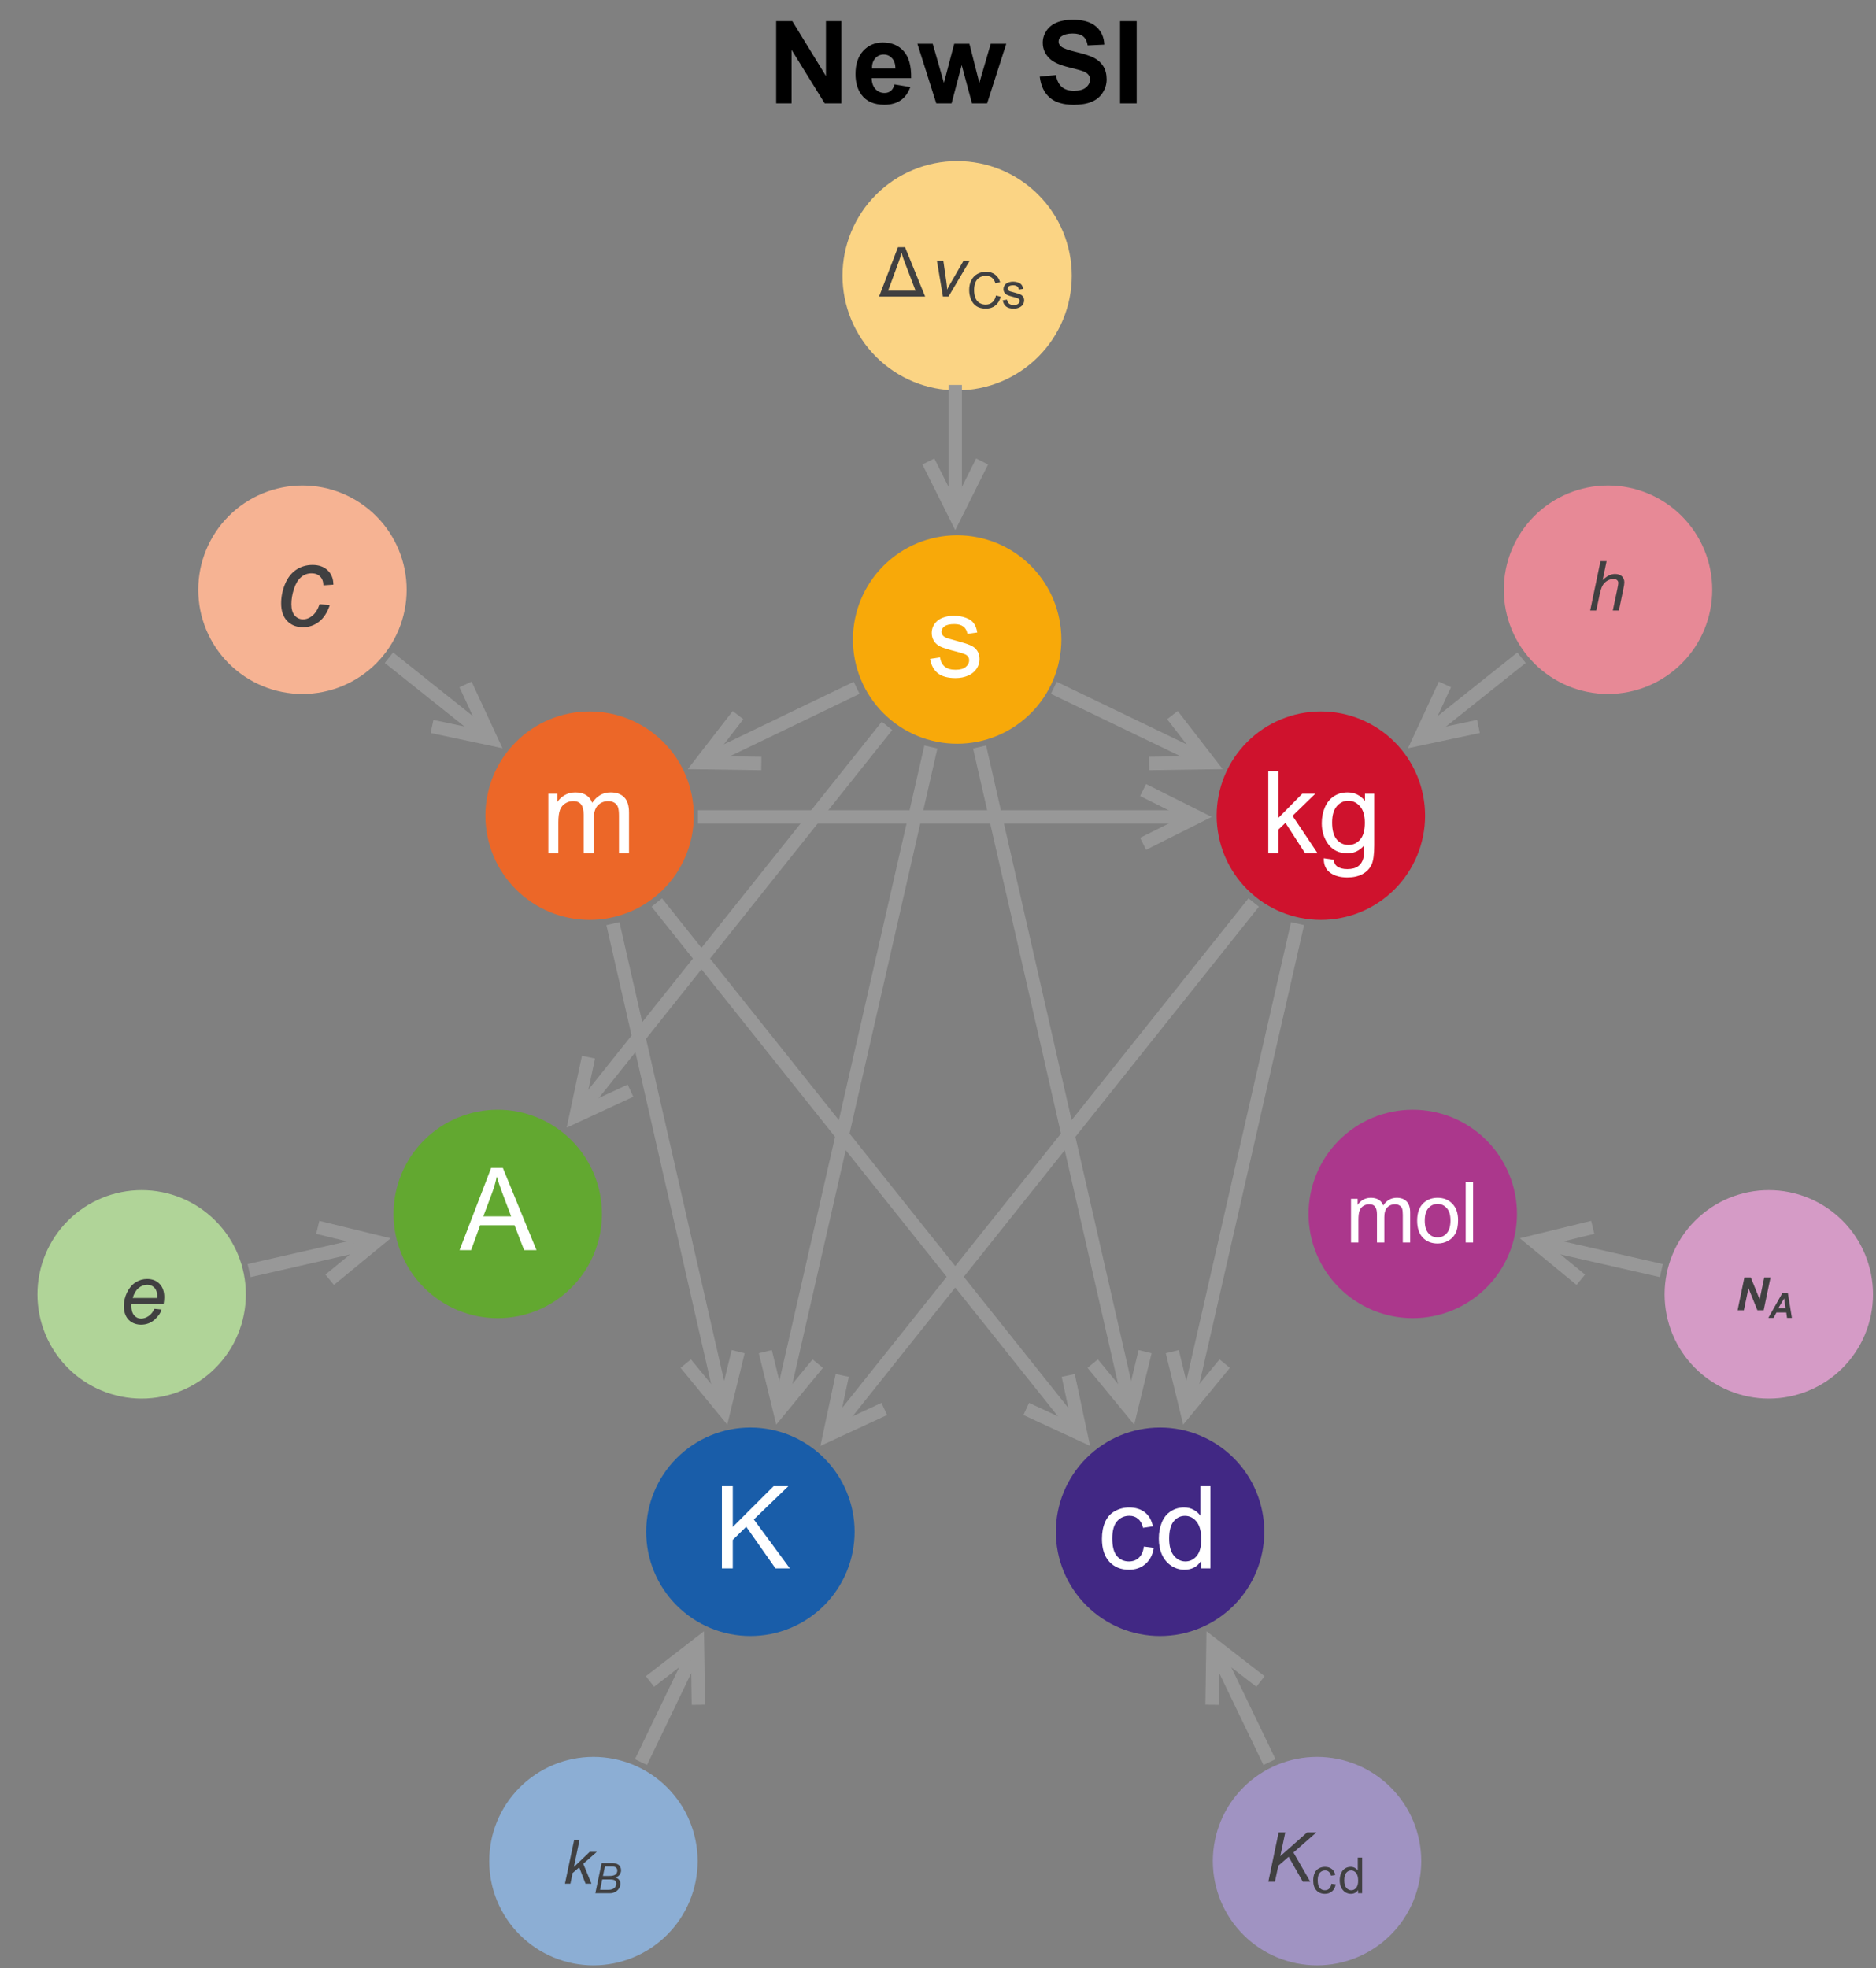 <?xml version="1.0" encoding="UTF-8" standalone="no"?>
<svg
   xmlns:dc="http://purl.org/dc/elements/1.1/"
   xmlns:cc="http://creativecommons.org/ns#"
   xmlns:rdf="http://www.w3.org/1999/02/22-rdf-syntax-ns#"
   xmlns:svg="http://www.w3.org/2000/svg"
   xmlns="http://www.w3.org/2000/svg"
   xmlns:xlink="http://www.w3.org/1999/xlink"
   xmlns:sodipodi="http://sodipodi.sourceforge.net/DTD/sodipodi-0.dtd"
   xmlns:inkscape="http://www.inkscape.org/namespaces/inkscape"
   width="490pt"
   height="514pt"
   version="1.1"
   viewBox="0 0 490 514"
   id="svg2"
   inkscape:version="0.91 r13725"
   sodipodi:docname="Unit_relations_in_the_new_SI-colorized.svg">
  <rect x="0" y="0" width="490" height="514" fill="#808080" stroke="none"/>
  <sodipodi:namedview
     pagecolor="#ffffff"
     bordercolor="#666666"
     borderopacity="1"
     objecttolerance="10"
     gridtolerance="10"
     guidetolerance="10"
     inkscape:pageopacity="0"
     inkscape:pageshadow="2"
     inkscape:window-width="1104"
     inkscape:window-height="985"
     id="namedview292"
     showgrid="false"
     inkscape:zoom="2"
     inkscape:cx="582.59512"
     inkscape:cy="260.1303"
     inkscape:window-x="3"
     inkscape:window-y="-4"
     inkscape:window-maximized="0"
     inkscape:current-layer="svg2" />
  <defs
     id="defs4">
    <symbol
       id="glyph0-1"
       overflow="visible">
      <path
         d="m0.922-4.641 2.609-0.406c0.145 1.043 0.551 1.844 1.219 2.406 0.664 0.555 1.602 0.828 2.812 0.828 1.207 0 2.102-0.242 2.688-0.734 0.594-0.5 0.891-1.082 0.891-1.75 0-0.594-0.262-1.062-0.781-1.406-0.367-0.227-1.266-0.523-2.703-0.891-1.93-0.488-3.266-0.91-4.016-1.266-0.75-0.352-1.32-0.844-1.703-1.469-0.387-0.633-0.578-1.332-0.578-2.094 0-0.695 0.156-1.336 0.469-1.922 0.32-0.594 0.758-1.086 1.312-1.484 0.406-0.301 0.961-0.555 1.672-0.766 0.707-0.207 1.469-0.312 2.281-0.312 1.219 0 2.285 0.18 3.203 0.531 0.926 0.344 1.609 0.82 2.047 1.422 0.445 0.605 0.75 1.406 0.906 2.406l-2.578 0.359c-0.117-0.801-0.453-1.426-1.016-1.875-0.562-0.445-1.355-0.672-2.375-0.672-1.211 0-2.074 0.199-2.594 0.594-0.523 0.398-0.781 0.867-0.781 1.406 0 0.344 0.109 0.652 0.328 0.922 0.219 0.281 0.555 0.516 1.016 0.703 0.258 0.094 1.035 0.32 2.328 0.672 1.863 0.5 3.16 0.914 3.891 1.234 0.738 0.312 1.316 0.773 1.734 1.375 0.426 0.605 0.641 1.355 0.641 2.25 0 0.887-0.258 1.719-0.766 2.5-0.512 0.773-1.25 1.371-2.219 1.797s-2.062 0.641-3.281 0.641c-2.023 0-3.562-0.422-4.625-1.266s-1.742-2.086-2.031-3.734z"
         id="path7" />
    </symbol>
    <symbol
       id="glyph0-2"
       overflow="visible">
      <path
         d="m2 0v-21.469h2.625v12.234l6.25-6.328h3.406l-5.953 5.781 6.562 9.781h-3.266l-5.141-7.953-1.859 1.781v6.172z"
         id="path10" />
    </symbol>
    <symbol
       id="glyph0-3"
       overflow="visible">
      <path
         d="m1.5 1.297 2.562 0.375c0.102 0.789 0.398 1.367 0.891 1.734 0.656 0.477 1.547 0.719 2.672 0.719 1.227 0 2.172-0.246 2.828-0.734 0.664-0.48 1.117-1.164 1.359-2.047 0.133-0.531 0.195-1.656 0.188-3.375-1.156 1.355-2.594 2.031-4.312 2.031-2.137 0-3.793-0.77-4.969-2.312-1.168-1.539-1.75-3.391-1.75-5.547 0-1.488 0.266-2.859 0.797-4.109 0.539-1.258 1.32-2.227 2.344-2.906 1.02-0.688 2.219-1.031 3.594-1.031 1.832 0 3.348 0.742 4.547 2.219v-1.875h2.422v13.453c0 2.426-0.246 4.144-0.734 5.156-0.492 1.008-1.273 1.805-2.344 2.391-1.074 0.582-2.391 0.875-3.953 0.875-1.855 0-3.356-0.418-4.5-1.25-1.137-0.836-1.684-2.09-1.641-3.766zm2.172-9.359c0 2.043 0.406 3.531 1.219 4.469s1.828 1.406 3.047 1.406c1.207 0 2.223-0.461 3.047-1.391 0.82-0.938 1.234-2.398 1.234-4.391 0-1.906-0.422-3.336-1.266-4.297-0.844-0.969-1.867-1.453-3.062-1.453-1.168 0-2.164 0.477-2.984 1.422-0.824 0.949-1.234 2.359-1.234 4.234z"
         id="path13" />
    </symbol>
    <symbol
       id="glyph0-4"
       overflow="visible">
      <path
         d="m12.125-5.703 2.594 0.344c-0.281 1.781-1.008 3.184-2.172 4.203-1.168 1.012-2.602 1.516-4.297 1.516-2.137 0-3.852-0.695-5.141-2.094-1.293-1.395-1.938-3.391-1.938-5.984 0-1.676 0.273-3.144 0.828-4.406 0.562-1.258 1.41-2.203 2.547-2.828 1.133-0.633 2.375-0.953 3.719-0.953 1.688 0 3.066 0.43 4.141 1.281 1.07 0.855 1.758 2.07 2.062 3.641l-2.562 0.391c-0.242-1.039-0.672-1.82-1.297-2.344-0.617-0.531-1.367-0.797-2.25-0.797-1.324 0-2.402 0.477-3.234 1.422-0.836 0.949-1.25 2.453-1.25 4.516 0 2.094 0.398 3.617 1.203 4.562 0.801 0.949 1.848 1.422 3.141 1.422 1.031 0 1.891-0.316 2.578-0.953 0.695-0.633 1.141-1.613 1.328-2.938z"
         id="path16" />
    </symbol>
    <symbol
       id="glyph0-5"
       overflow="visible">
      <path
         d="m12.078 0v-1.969c-0.992 1.555-2.445 2.328-4.359 2.328-1.242 0-2.383-0.344-3.422-1.031-1.043-0.688-1.852-1.641-2.422-2.859-0.562-1.227-0.844-2.641-0.844-4.234 0-1.551 0.254-2.957 0.766-4.219 0.52-1.27 1.297-2.238 2.328-2.906 1.039-0.676 2.203-1.016 3.484-1.016 0.938 0 1.77 0.199 2.5 0.594 0.727 0.398 1.32 0.914 1.781 1.547v-7.703h2.625v21.469zm-8.344-7.766c0 1.992 0.414 3.481 1.25 4.469 0.844 0.992 1.836 1.484 2.984 1.484 1.156 0 2.133-0.469 2.938-1.406 0.801-0.945 1.203-2.391 1.203-4.328 0-2.125-0.414-3.68-1.234-4.672-0.812-1-1.82-1.5-3.016-1.5-1.18 0-2.164 0.48-2.953 1.438-0.781 0.949-1.172 2.453-1.172 4.516z"
         id="path19" />
    </symbol>
    <symbol
       id="glyph0-6"
       overflow="visible">
      <path
         d="m2.203 0v-21.469h2.844v10.641l10.656-10.641h3.859l-9.016 8.688 9.406 12.781h-3.75l-7.641-10.875-3.516 3.438v7.438z"
         id="path22" />
    </symbol>
    <symbol
       id="glyph0-7"
       overflow="visible">
      <path
         d="m-0.047 0 8.25-21.469h3.062l8.781 21.469h-3.234l-2.5-6.5h-8.984l-2.359 6.5zm6.203-8.812h7.281l-2.25-5.953c-0.68-1.801-1.184-3.285-1.516-4.453-0.273 1.375-0.656 2.742-1.156 4.094z"
         id="path25" />
    </symbol>
    <symbol
       id="glyph0-8"
       overflow="visible">
      <path
         d="m1.984 0v-15.562h2.359v2.188c0.477-0.758 1.125-1.367 1.938-1.828 0.812-0.469 1.734-0.703 2.766-0.703 1.156 0 2.102 0.242 2.844 0.719 0.738 0.48 1.258 1.148 1.562 2 1.227-1.812 2.828-2.719 4.797-2.719 1.539 0 2.727 0.43 3.562 1.281 0.832 0.855 1.25 2.172 1.25 3.953v10.672h-2.625v-9.797c0-1.051-0.09-1.812-0.266-2.281-0.168-0.469-0.477-0.844-0.922-1.125-0.449-0.281-0.977-0.422-1.578-0.422-1.094 0-2.008 0.367-2.734 1.094-0.719 0.73-1.078 1.898-1.078 3.5v9.031h-2.641v-10.109c0-1.164-0.215-2.039-0.641-2.625-0.43-0.594-1.133-0.891-2.109-0.891-0.742 0-1.43 0.199-2.062 0.594-0.625 0.387-1.086 0.953-1.375 1.703-0.281 0.75-0.422 1.836-0.422 3.25v8.078z"
         id="path28" />
    </symbol>
    <symbol
       id="glyph1-1"
       overflow="visible">
      <path
         d="m1.453 0v-11.406h1.734v1.594c0.352-0.551 0.828-1 1.422-1.344s1.27-0.516 2.031-0.516c0.844 0 1.535 0.18 2.078 0.531 0.539 0.355 0.922 0.844 1.141 1.469 0.906-1.332 2.082-2 3.531-2 1.125 0 1.988 0.32 2.594 0.953 0.613 0.625 0.922 1.59 0.922 2.891v7.828h-1.922v-7.188c0-0.77-0.062-1.328-0.188-1.672s-0.355-0.613-0.688-0.812c-0.324-0.207-0.711-0.312-1.156-0.312-0.805 0-1.469 0.266-2 0.797s-0.797 1.387-0.797 2.562v6.625h-1.922v-7.406c0-0.863-0.164-1.508-0.484-1.938-0.312-0.426-0.828-0.641-1.547-0.641-0.543 0-1.047 0.148-1.516 0.438-0.461 0.281-0.793 0.699-1 1.25-0.199 0.543-0.297 1.336-0.297 2.375v5.922z"
         id="path31" />
    </symbol>
    <symbol
       id="glyph1-2"
       overflow="visible">
      <path
         d="m0.734-5.703c0-2.113 0.586-3.68 1.766-4.703 0.977-0.844 2.172-1.266 3.578-1.266 1.57 0 2.852 0.516 3.844 1.547 1 1.031 1.5 2.453 1.5 4.266 0 1.469-0.227 2.625-0.672 3.469-0.438 0.836-1.078 1.484-1.922 1.953-0.836 0.469-1.75 0.703-2.75 0.703-1.594 0-2.887-0.508-3.875-1.531-0.98-1.031-1.469-2.508-1.469-4.438zm1.984 0c0 1.461 0.316 2.555 0.953 3.281 0.633 0.73 1.438 1.094 2.406 1.094 0.957 0 1.754-0.363 2.391-1.094 0.645-0.738 0.969-1.852 0.969-3.344 0-1.414-0.324-2.484-0.969-3.203-0.637-0.727-1.434-1.094-2.391-1.094-0.969 0-1.773 0.367-2.406 1.094-0.637 0.719-0.953 1.809-0.953 3.266z"
         id="path34" />
    </symbol>
    <symbol
       id="glyph1-3"
       overflow="visible">
      <path
         d="m1.406 0v-15.75h1.938v15.75z"
         id="path37" />
    </symbol>
    <symbol
       id="glyph2-1"
       overflow="visible">
      <path
         d="m12.141 0h-12.031l4.938-12.891h1.844zm-2.5-1.531-2.844-7.453c-0.148-0.406-0.293-0.812-0.438-1.219-0.148-0.414-0.273-0.836-0.375-1.266-0.105 0.43-0.227 0.852-0.359 1.266-0.125 0.418-0.266 0.828-0.422 1.234l-2.734 7.438z"
         id="path40" />
    </symbol>
    <symbol
       id="glyph2-2"
       overflow="visible">
      <path
         d="m10.766-9.328-5.516 9.328h-1.469l-1.562-9.328h1.672l0.781 5.406c0.039 0.336 0.082 0.668 0.125 1 0.051 0.336 0.078 0.668 0.078 1v0.062h0.031c0.113-0.238 0.234-0.473 0.359-0.703 0.133-0.238 0.27-0.477 0.406-0.719l3.484-6.047z"
         id="path43" />
    </symbol>
    <symbol
       id="glyph3-1"
       overflow="visible">
      <path
         d="m7.641-3.266 1.234 0.312c-0.262 1.012-0.73 1.781-1.406 2.312-0.668 0.531-1.484 0.797-2.453 0.797-1 0-1.82-0.203-2.453-0.609-0.625-0.406-1.105-0.992-1.438-1.766-0.324-0.781-0.484-1.613-0.484-2.5 0-0.969 0.188-1.812 0.562-2.531 0.375-0.727 0.898-1.281 1.578-1.656 0.688-0.375 1.441-0.562 2.266-0.562 0.926 0 1.707 0.242 2.344 0.719 0.633 0.469 1.078 1.137 1.328 2l-1.219 0.281c-0.219-0.676-0.531-1.164-0.938-1.469-0.406-0.312-0.922-0.469-1.547-0.469-0.719 0-1.32 0.172-1.797 0.516-0.48 0.344-0.82 0.805-1.016 1.375-0.188 0.574-0.281 1.168-0.281 1.781 0 0.793 0.113 1.484 0.344 2.078 0.227 0.594 0.582 1.039 1.062 1.328 0.488 0.293 1.02 0.438 1.594 0.438 0.688 0 1.27-0.195 1.75-0.594 0.477-0.406 0.801-1 0.969-1.781z"
         id="path46" />
    </symbol>
    <symbol
       id="glyph3-2"
       overflow="visible">
      <path
         d="m0.406-2.016 1.125-0.172c0.062 0.449 0.238 0.797 0.531 1.047 0.289 0.242 0.695 0.359 1.219 0.359 0.52 0 0.906-0.102 1.156-0.312 0.258-0.219 0.391-0.473 0.391-0.766 0-0.258-0.117-0.461-0.344-0.609-0.156-0.102-0.547-0.234-1.172-0.391-0.836-0.207-1.414-0.391-1.734-0.547-0.324-0.156-0.57-0.367-0.734-0.641-0.168-0.27-0.25-0.57-0.25-0.906 0-0.301 0.066-0.578 0.203-0.828 0.133-0.258 0.32-0.473 0.562-0.641 0.176-0.133 0.414-0.242 0.719-0.328 0.312-0.094 0.645-0.141 1-0.141 0.52 0 0.977 0.078 1.375 0.234 0.406 0.148 0.703 0.352 0.891 0.609 0.195 0.262 0.332 0.609 0.406 1.047l-1.125 0.156c-0.055-0.352-0.199-0.625-0.438-0.812-0.242-0.195-0.586-0.297-1.031-0.297-0.523 0-0.898 0.09-1.125 0.266-0.23 0.168-0.344 0.371-0.344 0.609 0 0.148 0.047 0.277 0.141 0.391 0.094 0.125 0.238 0.23 0.438 0.312 0.113 0.043 0.453 0.137 1.016 0.281 0.812 0.219 1.375 0.398 1.688 0.531 0.32 0.137 0.57 0.34 0.75 0.609 0.188 0.262 0.281 0.586 0.281 0.969 0 0.387-0.117 0.746-0.344 1.078-0.219 0.336-0.539 0.594-0.953 0.781-0.418 0.188-0.891 0.281-1.422 0.281-0.875 0-1.543-0.18-2-0.547-0.461-0.363-0.75-0.906-0.875-1.625z"
         id="path49" />
    </symbol>
    <symbol
       id="glyph3-3"
       overflow="visible">
      <path
         d="m5.25-2.469 1.125 0.141c-0.117 0.781-0.43 1.391-0.938 1.828-0.512 0.438-1.133 0.656-1.859 0.656-0.93 0-1.672-0.301-2.234-0.906-0.555-0.602-0.828-1.469-0.828-2.594 0-0.727 0.117-1.363 0.359-1.906 0.238-0.551 0.602-0.961 1.094-1.234 0.488-0.27 1.023-0.406 1.609-0.406 0.727 0 1.328 0.188 1.797 0.562 0.469 0.367 0.766 0.887 0.891 1.562l-1.109 0.172c-0.105-0.445-0.293-0.785-0.562-1.016-0.262-0.227-0.586-0.344-0.969-0.344-0.574 0-1.043 0.211-1.406 0.625-0.355 0.406-0.531 1.059-0.531 1.953 0 0.906 0.172 1.57 0.516 1.984 0.344 0.406 0.797 0.609 1.359 0.609 0.445 0 0.82-0.133 1.125-0.406 0.301-0.281 0.488-0.707 0.562-1.281z"
         id="path52" />
    </symbol>
    <symbol
       id="glyph3-4"
       overflow="visible">
      <path
         d="m5.234 0v-0.844c-0.43 0.668-1.059 1-1.891 1-0.531 0-1.027-0.148-1.484-0.438-0.449-0.301-0.797-0.719-1.047-1.25s-0.375-1.141-0.375-1.828c0-0.676 0.113-1.285 0.344-1.828 0.227-0.551 0.566-0.973 1.016-1.266 0.445-0.289 0.945-0.438 1.5-0.438 0.406 0 0.766 0.09 1.078 0.266 0.32 0.168 0.582 0.387 0.781 0.656v-3.344h1.141v9.312zm-3.609-3.359c0 0.867 0.176 1.512 0.531 1.938 0.363 0.43 0.797 0.641 1.297 0.641s0.922-0.203 1.266-0.609c0.352-0.414 0.531-1.039 0.531-1.875 0-0.926-0.18-1.602-0.531-2.031-0.355-0.438-0.793-0.656-1.312-0.656-0.512 0-0.938 0.211-1.281 0.625-0.336 0.418-0.5 1.074-0.5 1.969z"
         id="path55" />
    </symbol>
    <symbol
       id="glyph4-1"
       overflow="visible">
      <path
         d="m0.594 0 2.688-12.891h1.594l-1.031 4.953c0.594-0.57 1.145-0.984 1.656-1.234 0.508-0.25 1.035-0.375 1.578-0.375 0.77 0 1.367 0.203 1.797 0.609 0.426 0.406 0.641 0.945 0.641 1.609 0 0.336-0.094 0.938-0.281 1.812l-1.141 5.516h-1.594l1.188-5.656c0.164-0.812 0.25-1.328 0.25-1.547 0-0.301-0.109-0.547-0.328-0.734-0.211-0.195-0.512-0.297-0.906-0.297-0.574 0-1.121 0.152-1.641 0.453-0.523 0.305-0.934 0.719-1.234 1.25-0.293 0.523-0.559 1.359-0.797 2.516l-0.844 4.016z"
         id="path58" />
    </symbol>
    <symbol
       id="glyph4-2"
       overflow="visible">
      <path
         d="m0.797 0 2.688-12.891h1.734l-1.297 6.203 7-6.203h2.422l-5.984 5.25 4.391 7.641h-1.938l-3.719-6.531-2.688 2.344-0.891 4.188z"
         id="path61" />
    </symbol>
    <symbol
       id="glyph5-1"
       overflow="visible">
      <path
         d="m7.359 0h-1.641l-2.328-5.766-1.203 5.766h-1.641l1.781-8.594h1.656l2.328 5.75 1.203-5.75h1.641z"
         id="path64" />
    </symbol>
    <symbol
       id="glyph6-1"
       overflow="visible">
      <path
         d="m4.594-1.422h-2.562l-0.766 1.422h-1.359l3.641-6.438h1.469l1.047 6.438h-1.266zm-0.172-1.078-0.375-2.594-1.547 2.594z"
         id="path67" />
    </symbol>
    <symbol
       id="glyph7-1"
       overflow="visible">
      <path
         d="m0.547 0 2.406-11.453h1.406l-1.484 7.094 4.125-3.938h1.859l-3.531 3.094 2.141 5.203h-1.547l-1.656-4.266-1.719 1.484-0.578 2.781z"
         id="path70" />
    </symbol>
    <symbol
       id="glyph8-1"
       overflow="visible">
      <path
         d="m0.484 0 1.641-7.875h2.438c0.445 0 0.773 0.016 0.984 0.047 0.352 0.062 0.648 0.172 0.891 0.328 0.25 0.156 0.438 0.367 0.562 0.625 0.133 0.262 0.203 0.555 0.203 0.875 0 0.43-0.121 0.809-0.359 1.141-0.242 0.336-0.605 0.586-1.094 0.75 0.426 0.137 0.742 0.344 0.953 0.625 0.219 0.281 0.328 0.609 0.328 0.984 0 0.438-0.125 0.855-0.375 1.25-0.25 0.398-0.586 0.703-1 0.922-0.406 0.219-0.859 0.328-1.359 0.328zm1.984-4.516h1.609c0.758 0 1.305-0.117 1.641-0.359 0.332-0.25 0.5-0.602 0.5-1.062 0-0.227-0.055-0.422-0.156-0.578-0.105-0.156-0.246-0.27-0.422-0.344-0.168-0.082-0.492-0.125-0.969-0.125h-1.688zm-0.75 3.625h1.797c0.477 0 0.797-0.016 0.953-0.047 0.332-0.062 0.602-0.16 0.812-0.297 0.207-0.133 0.367-0.312 0.484-0.531 0.125-0.227 0.188-0.469 0.188-0.719 0-0.375-0.117-0.656-0.344-0.844-0.23-0.188-0.672-0.281-1.328-0.281h-2z"
         id="path73" />
    </symbol>
    <symbol
       id="glyph9-1"
       overflow="visible">
      <path
         d="m9.109-3.875 1.891 0.188c-0.273 0.938-0.898 1.836-1.875 2.688-0.98 0.844-2.148 1.266-3.5 1.266-0.844 0-1.621-0.195-2.328-0.578-0.699-0.395-1.234-0.961-1.609-1.703-0.367-0.75-0.547-1.602-0.547-2.562 0-1.25 0.285-2.457 0.859-3.625 0.582-1.164 1.332-2.035 2.25-2.609 0.914-0.57 1.906-0.859 2.969-0.859 1.363 0 2.453 0.43 3.266 1.281 0.812 0.844 1.219 1.996 1.219 3.453 0 0.555-0.055 1.125-0.156 1.719h-8.406c-0.023 0.219-0.031 0.418-0.031 0.594 0 1.074 0.242 1.891 0.734 2.453 0.488 0.562 1.086 0.844 1.797 0.844 0.664 0 1.32-0.219 1.969-0.656 0.645-0.438 1.145-1.066 1.5-1.891zm-5.656-2.828h6.406c0.008-0.195 0.016-0.344 0.016-0.438 0-0.969-0.246-1.711-0.734-2.234-0.492-0.52-1.117-0.781-1.875-0.781-0.836 0-1.594 0.289-2.281 0.859-0.68 0.574-1.188 1.438-1.531 2.594z"
         id="path76" />
    </symbol>
    <symbol
       id="glyph10-1"
       overflow="visible">
      <path
         d="m11.734-5.672 2.656 0.281c-0.668 1.949-1.617 3.398-2.844 4.344-1.219 0.938-2.609 1.406-4.172 1.406-1.699 0-3.074-0.547-4.125-1.641-1.043-1.102-1.562-2.633-1.562-4.594 0-1.695 0.332-3.363 1-5 0.676-1.645 1.641-2.894 2.891-3.75 1.258-0.852 2.695-1.281 4.312-1.281 1.664 0 2.988 0.477 3.969 1.422 0.977 0.938 1.469 2.184 1.469 3.734l-2.609 0.172c-0.012-0.988-0.297-1.758-0.859-2.312-0.562-0.551-1.305-0.828-2.219-0.828-1.062 0-1.984 0.34-2.766 1.016-0.781 0.668-1.398 1.688-1.844 3.062-0.449 1.367-0.672 2.684-0.672 3.953 0 1.336 0.289 2.336 0.875 3 0.594 0.656 1.316 0.984 2.172 0.984 0.863 0 1.688-0.32 2.469-0.969 0.789-0.656 1.41-1.656 1.859-3z"
         id="path79" />
    </symbol>
    <symbol
       id="glyph11-1"
       overflow="visible">
      <path
         d="m2.234 0v-21.469h4.219l8.781 14.328v-14.328h4.031v21.469h-4.359l-8.656-14v14z"
         id="path82" />
    </symbol>
    <symbol
       id="glyph11-2"
       overflow="visible">
      <path
         d="m11.156-4.953 4.109 0.688c-0.531 1.512-1.367 2.664-2.5 3.453-1.137 0.781-2.559 1.172-4.266 1.172-2.711 0-4.715-0.883-6.016-2.656-1.023-1.414-1.531-3.203-1.531-5.359 0-2.582 0.672-4.602 2.016-6.062 1.352-1.457 3.062-2.188 5.125-2.188 2.312 0 4.133 0.766 5.469 2.297 1.344 1.523 1.984 3.859 1.922 7.016h-10.312c0.031 1.219 0.363 2.172 1 2.859 0.633 0.68 1.426 1.016 2.375 1.016 0.633 0 1.172-0.176 1.609-0.531 0.445-0.352 0.781-0.922 1-1.703zm0.234-4.156c-0.023-1.195-0.328-2.102-0.922-2.719-0.586-0.625-1.297-0.938-2.141-0.938-0.898 0-1.637 0.328-2.219 0.984-0.586 0.656-0.871 1.547-0.859 2.672z"
         id="path85" />
    </symbol>
    <symbol
       id="glyph11-3"
       overflow="visible">
      <path
         d="m5.047 0-4.922-15.562h4l2.922 10.203 2.688-10.203h3.969l2.594 10.203 2.969-10.203h4.062l-5 15.562h-3.953l-2.688-10-2.641 10z"
         id="path88" />
    </symbol>
    <symbol
       id="glyph11-4"
       overflow="visible">
      <path
         d="m1.078-6.984 4.219-0.406c0.258 1.406 0.773 2.445 1.547 3.109 0.781 0.668 1.828 1 3.141 1 1.395 0 2.445-0.289 3.156-0.875 0.707-0.594 1.062-1.285 1.062-2.078 0-0.508-0.152-0.941-0.453-1.297-0.293-0.363-0.809-0.676-1.547-0.938-0.512-0.176-1.668-0.488-3.469-0.938-2.324-0.57-3.953-1.281-4.891-2.125-1.324-1.176-1.984-2.613-1.984-4.312 0-1.094 0.305-2.113 0.922-3.062 0.625-0.957 1.52-1.688 2.688-2.188 1.164-0.5 2.578-0.75 4.234-0.75 2.688 0 4.711 0.594 6.078 1.781 1.363 1.18 2.082 2.75 2.156 4.719l-4.344 0.203c-0.188-1.102-0.59-1.895-1.203-2.375-0.605-0.488-1.516-0.734-2.734-0.734-1.262 0-2.25 0.262-2.969 0.781-0.461 0.324-0.688 0.766-0.688 1.328 0 0.512 0.219 0.945 0.656 1.297 0.539 0.461 1.863 0.938 3.969 1.438 2.113 0.5 3.676 1.016 4.688 1.547 1.008 0.531 1.801 1.262 2.375 2.188 0.57 0.918 0.859 2.059 0.859 3.422 0 1.23-0.344 2.383-1.031 3.453-0.68 1.074-1.641 1.871-2.891 2.391s-2.809 0.781-4.672 0.781c-2.719 0-4.809-0.625-6.266-1.875-1.449-1.258-2.32-3.086-2.609-5.484z"
         id="path91" />
    </symbol>
    <symbol
       id="glyph11-5"
       overflow="visible">
      <path
         d="m2.047 0v-21.469h4.344v21.469z"
         id="path94" />
    </symbol>
  </defs>
  <path
     d="m277.22 167c0-7.219-2.867-14.145-7.973-19.246-5.102-5.106-12.027-7.973-19.246-7.973s-14.145 2.867-19.246 7.973c-5.106 5.102-7.973 12.027-7.973 19.246s2.867 14.145 7.973 19.246c5.102 5.106 12.027 7.973 19.246 7.973s14.145-2.867 19.246-7.973c5.106-5.102 7.973-12.027 7.973-19.246z"
     style="fill-rule:evenodd;fill:#f8a909;fill-opacity:1"
     id="path96" />
  <g
     style="fill:#FFFFFF"
     id="g98">
    <use
       x="242"
       y="176.71"
       xlink:href="#glyph0-1"
       id="use100" />
  </g>
  <path
     d="m372.22 213c0-7.219-2.867-14.145-7.973-19.246-5.102-5.106-12.027-7.973-19.246-7.973s-14.145 2.867-19.246 7.973c-5.106 5.102-7.973 12.027-7.973 19.246s2.867 14.145 7.973 19.246c5.102 5.106 12.027 7.973 19.246 7.973s14.145-2.867 19.246-7.973c5.106-5.102 7.973-12.027 7.973-19.246z"
     style="fill-rule:evenodd;fill:#cf122d;fill-opacity:1"
     id="path102" />
  <g
     style="fill:#FFFFFF"
     id="g104">
    <use
       x="329.266"
       y="222.828"
       xlink:href="#glyph0-2"
       id="use106" />
    <use
       x="344.266"
       y="222.828"
       xlink:href="#glyph0-3"
       id="use108" />
  </g>
  <path
     d="m396.22 317c0-7.219-2.867-14.145-7.973-19.246-5.102-5.106-12.027-7.973-19.246-7.973s-14.145 2.867-19.246 7.973c-5.106 5.102-7.973 12.027-7.973 19.246s2.867 14.145 7.973 19.246c5.102 5.106 12.027 7.973 19.246 7.973s14.145-2.867 19.246-7.973c5.106-5.102 7.973-12.027 7.973-19.246z"
     style="fill-rule:evenodd;fill:#ab378c;fill-opacity:1"
     id="path110" />
  <g
     style="fill:#FFFFFF"
     id="g112">
    <use
       x="351.419"
       y="324.456"
       xlink:href="#glyph1-1"
       id="use114" />
    <use
       x="369.419"
       y="324.456"
       xlink:href="#glyph1-2"
       id="use116" />
    <use
       x="381.419"
       y="324.456"
       xlink:href="#glyph1-3"
       id="use118" />
  </g>
  <path
     d="m330.22 400c0-7.219-2.867-14.145-7.973-19.246-5.102-5.106-12.027-7.973-19.246-7.973s-14.145 2.867-19.246 7.973c-5.106 5.102-7.973 12.027-7.973 19.246s2.867 14.145 7.973 19.246c5.102 5.106 12.027 7.973 19.246 7.973s14.145-2.867 19.246-7.973c5.106-5.102 7.973-12.027 7.973-19.246z"
     style="fill-rule:evenodd;fill:#412884;fill-opacity:1"
     id="path120" />
  <g
     style="fill:#FFFFFF"
     id="g122">
    <use
       x="286.646"
       y="409.559"
       xlink:href="#glyph0-4"
       id="use124" />
    <use
       x="301.646"
       y="409.559"
       xlink:href="#glyph0-5"
       id="use126" />
  </g>
  <path
     d="m223.22 400c0-7.219-2.867-14.145-7.973-19.246-5.102-5.106-12.027-7.973-19.246-7.973s-14.145 2.867-19.246 7.973c-5.106 5.102-7.973 12.027-7.973 19.246s2.867 14.145 7.973 19.246c5.102 5.106 12.027 7.973 19.246 7.973s14.145-2.867 19.246-7.973c5.106-5.102 7.973-12.027 7.973-19.246z"
     style="fill-rule:evenodd;fill:#195da9;fill-opacity:1"
     id="path128" />
  <g
     style="fill:#FFFFFF"
     id="g130">
    <use
       x="186.354"
       y="409.559"
       xlink:href="#glyph0-6"
       id="use132" />
  </g>
  <path
     d="m157.22 317c0-7.219-2.867-14.145-7.973-19.246-5.102-5.106-12.027-7.973-19.246-7.973s-14.145 2.867-19.246 7.973c-5.106 5.102-7.973 12.027-7.973 19.246s2.867 14.145 7.973 19.246c5.102 5.106 12.027 7.973 19.246 7.973s14.145-2.867 19.246-7.973c5.106-5.102 7.973-12.027 7.973-19.246z"
     style="fill-rule:evenodd;fill:#62a830;fill-opacity:1"
     id="path134" />
  <g
     style="fill:#FFFFFF"
     id="g136">
    <use
       x="120.081"
       y="326.456"
       xlink:href="#glyph0-7"
       id="use138" />
  </g>
  <path
     d="m181.22 213c0-7.219-2.867-14.145-7.973-19.246-5.102-5.106-12.027-7.973-19.246-7.973s-14.145 2.867-19.246 7.973c-5.106 5.102-7.973 12.027-7.973 19.246s2.867 14.145 7.973 19.246c5.102 5.106 12.027 7.973 19.246 7.973s14.145-2.867 19.246-7.973c5.106-5.102 7.973-12.027 7.973-19.246z"
     style="fill-rule:evenodd;fill:#ec6728;fill-opacity:1"
     id="path140" />
  <g
     style="fill:#ffffff;fill-opacity:1"
     id="g142">
    <use
       x="141.234"
       y="222.828"
       xlink:href="#glyph0-8"
       id="use144"
       style="fill:#ffffff;fill-opacity:1" />
  </g>
  <path
     d="m279.94 72c0-7.941-3.152-15.559-8.77-21.172-5.613-5.617-13.23-8.77-21.172-8.77s-15.559 3.152-21.172 8.77c-5.617 5.613-8.77 13.23-8.77 21.172s3.152 15.559 8.77 21.172c5.613 5.617 13.23 8.77 21.172 8.77s15.559-3.152 21.172-8.77c5.617-5.613 8.77-13.23 8.77-21.172z"
     style="fill-rule:evenodd;fill:#fbd484;fill-opacity:1"
     id="path146" />
  <g
     style="fill:#404041;fill-opacity:1"
     id="g148">
    <use
       x="229.5"
       y="77.44"
       xlink:href="#glyph2-1"
       id="use150"
       style="fill:#404041;fill-opacity:1" />
    <use
       x="242.5"
       y="77.44"
       xlink:href="#glyph2-2"
       id="use152"
       style="fill:#404041;fill-opacity:1" />
  </g>
  <g
     style="fill:#404041;fill-opacity:1"
     id="g154">
    <use
       x="252.5"
       y="80.44"
       xlink:href="#glyph3-1"
       id="use156"
       style="fill:#404041;fill-opacity:1" />
    <use
       x="261.5"
       y="80.44"
       xlink:href="#glyph3-2"
       id="use158"
       style="fill:#404041;fill-opacity:1" />
  </g>
  <path
     d="m447.22 154c0-7.219-2.867-14.145-7.973-19.246-5.102-5.106-12.027-7.973-19.246-7.973s-14.145 2.867-19.246 7.973c-5.106 5.102-7.973 12.027-7.973 19.246s2.867 14.145 7.973 19.246c5.102 5.106 12.027 7.973 19.246 7.973s14.145-2.867 19.246-7.973c5.106-5.102 7.973-12.027 7.973-19.246z"
     style="fill-rule:evenodd;fill:#e78996;fill-opacity:1"
     id="path160" />
  <g
     style="fill:#404041;fill-opacity:1"
     id="g162">
    <use
       x="414.751"
       y="159.429"
       xlink:href="#glyph4-1"
       id="use164"
       style="fill:#404041;fill-opacity:1" />
  </g>
  <path
     d="m489.22 338c0-7.219-2.867-14.145-7.973-19.246-5.102-5.106-12.027-7.973-19.246-7.973s-14.145 2.867-19.246 7.973c-5.106 5.102-7.973 12.027-7.973 19.246s2.867 14.145 7.973 19.246c5.102 5.106 12.027 7.973 19.246 7.973s14.145-2.867 19.246-7.973c5.106-5.102 7.973-12.027 7.973-19.246z"
     style="fill-rule:evenodd;fill:#d59bc6;fill-opacity:1"
     id="path166" />
  <g
     style="fill:#404041;fill-opacity:1"
     id="g168">
    <use
       x="453.3"
       y="342.156"
       xlink:href="#glyph5-1"
       id="use170"
       style="fill:#404041;fill-opacity:1" />
  </g>
  <g
     style="fill:#404041;fill-opacity:1"
     id="g172">
    <use
       x="461.966"
       y="344.156"
       xlink:href="#glyph6-1"
       id="use174"
       style="fill:#404041;fill-opacity:1" />
  </g>
  <path
     d="m371.22 486c0-7.219-2.867-14.145-7.973-19.246-5.102-5.106-12.027-7.973-19.246-7.973s-14.145 2.867-19.246 7.973c-5.106 5.102-7.973 12.027-7.973 19.246s2.867 14.145 7.973 19.246c5.102 5.106 12.027 7.973 19.246 7.973s14.145-2.867 19.246-7.973c5.106-5.102 7.973-12.027 7.973-19.246z"
     style="fill-rule:evenodd;fill:#a093c2;fill-opacity:1"
     id="path176" />
  <g
     style="fill:#404041;fill-opacity:1"
     id="g178">
    <use
       x="330.482"
       y="491.394"
       xlink:href="#glyph4-2"
       id="use180"
       style="fill:#404041;fill-opacity:1" />
  </g>
  <g
     style="fill:#404041;fill-opacity:1"
     id="g182">
    <use
       x="342.488"
       y="494.394"
       xlink:href="#glyph3-3"
       id="use184"
       style="fill:#404041;fill-opacity:1" />
    <use
       x="349.488"
       y="494.394"
       xlink:href="#glyph3-4"
       id="use186"
       style="fill:#404041;fill-opacity:1" />
  </g>
  <path
     d="m182.22 486c0-7.219-2.867-14.145-7.973-19.246-5.102-5.106-12.027-7.973-19.246-7.973s-14.145 2.867-19.246 7.973c-5.106 5.102-7.973 12.027-7.973 19.246s2.867 14.145 7.973 19.246c5.102 5.106 12.027 7.973 19.246 7.973s14.145-2.867 19.246-7.973c5.106-5.102 7.973-12.027 7.973-19.246z"
     style="fill-rule:evenodd;fill:#8caed4;fill-opacity:1"
     id="path188" />
  <g
     style="fill:#404041;fill-opacity:1"
     id="g190">
    <use
       x="147.018"
       y="491.894"
       xlink:href="#glyph7-1"
       id="use192"
       style="fill:#404041;fill-opacity:1" />
  </g>
  <g
     style="fill:#404041;fill-opacity:1"
     id="g194">
    <use
       x="155.018"
       y="494.394"
       xlink:href="#glyph8-1"
       id="use196"
       style="fill:#404041;fill-opacity:1" />
  </g>
  <path
     d="m64.219 338c0-7.219-2.867-14.145-7.973-19.246-5.102-5.106-12.027-7.973-19.246-7.973s-14.145 2.867-19.246 7.973c-5.106 5.102-7.973 12.027-7.973 19.246s2.867 14.145 7.973 19.246c5.102 5.106 12.027 7.973 19.246 7.973s14.145-2.867 19.246-7.973c5.106-5.102 7.973-12.027 7.973-19.246z"
     style="fill-rule:evenodd;fill:#b0d498;fill-opacity:1"
     id="path198" />
  <g
     style="fill:#404041;fill-opacity:1"
     id="g200">
    <use
       x="31.2"
       y="345.656"
       xlink:href="#glyph9-1"
       id="use202"
       style="fill:#404041;fill-opacity:1" />
  </g>
  <path
     d="m106.22 154c0-7.219-2.867-14.145-7.973-19.246-5.102-5.106-12.027-7.973-19.246-7.973s-14.145 2.867-19.246 7.973c-5.106 5.102-7.973 12.027-7.973 19.246s2.867 14.145 7.973 19.246c5.102 5.106 12.027 7.973 19.246 7.973s14.145-2.867 19.246-7.973c5.106-5.102 7.973-12.027 7.973-19.246z"
     style="fill-rule:evenodd;fill:#f6b393;fill-opacity:1"
     id="path204" />
  <g
     style="fill:#404041;fill-opacity:1"
     id="g206">
    <use
       x="71.749"
       y="163.429"
       xlink:href="#glyph10-1"
       id="use208"
       style="fill:#404041;fill-opacity:1" />
  </g>
  <path
     transform="translate(-74 -13)"
     d="m349.25 192.61 40.586 19.547"
     style="fill:none;stroke-miterlimit:3.25;stroke-width:3.493;stroke:#989898"
     id="path210" />
  <path
     transform="translate(-74 -13)"
     d="m381.3 201.12 8.531 11.031-13.945 0.207"
     style="fill:none;stroke-linecap:square;stroke-miterlimit:3.25;stroke-width:3.493;stroke:#989898"
     id="path212" />
  <path
     transform="translate(-74 -13)"
     d="m329.86 208.07 39.52 173.14"
     style="fill:none;stroke-miterlimit:3.25;stroke-width:3.493;stroke:#989898"
     id="path214" />
  <path
     transform="translate(-74 -13)"
     d="m372.68 367.66-3.305 13.551-8.859-10.773"
     style="fill:none;stroke-linecap:square;stroke-miterlimit:3.25;stroke-width:3.493;stroke:#989898"
     id="path216" />
  <path
     transform="translate(-74 -13)"
     d="m317.14 208.07-39.52 173.14"
     style="fill:none;stroke-miterlimit:3.25;stroke-width:3.493;stroke:#989898"
     id="path218" />
  <path
     transform="translate(-74 -13)"
     d="m286.48 370.44-8.859 10.773-3.305-13.551"
     style="fill:none;stroke-linecap:square;stroke-miterlimit:3.25;stroke-width:3.493;stroke:#989898"
     id="path220" />
  <path
     transform="translate(-74 -13)"
     d="m305.68 202.55-81.234 101.86"
     style="fill:none;stroke-miterlimit:3.25;stroke-width:3.493;stroke:#989898"
     id="path222" />
  <path
     transform="translate(-74 -13)"
     d="m237.1 298.55-12.656 5.863 2.902-13.641"
     style="fill:none;stroke-linecap:square;stroke-miterlimit:3.25;stroke-width:3.493;stroke:#989898"
     id="path224" />
  <path
     transform="translate(-74 -13)"
     d="m297.75 192.61-40.586 19.547"
     style="fill:none;stroke-miterlimit:3.25;stroke-width:3.493;stroke:#989898"
     id="path226" />
  <path
     transform="translate(-74 -13)"
     d="m271.11 212.36-13.945-0.207 8.531-11.031"
     style="fill:none;stroke-linecap:square;stroke-miterlimit:3.25;stroke-width:3.493;stroke:#989898"
     id="path228" />
  <path
     transform="translate(-74 -13)"
     d="m412.91 254.19-28.992 127.02"
     style="fill:none;stroke-miterlimit:3.25;stroke-width:3.493;stroke:#989898"
     id="path230" />
  <path
     transform="translate(-74 -13)"
     d="m392.77 370.44-8.859 10.773-3.305-13.551"
     style="fill:none;stroke-linecap:square;stroke-miterlimit:3.25;stroke-width:3.493;stroke:#989898"
     id="path232" />
  <path
     transform="translate(-74 -13)"
     d="m401.45 248.68-110.73 138.84"
     style="fill:none;stroke-miterlimit:3.25;stroke-width:3.493;stroke:#989898"
     id="path234" />
  <path
     transform="translate(-74 -13)"
     d="m303.38 381.66-12.656 5.863 2.902-13.641"
     style="fill:none;stroke-linecap:square;stroke-miterlimit:3.25;stroke-width:3.493;stroke:#989898"
     id="path236" />
  <path
     transform="translate(-74 -13)"
     d="m256.32 226.33h130.29"
     style="fill:none;stroke-miterlimit:3.25;stroke-width:3.493;stroke:#989898"
     id="path238" />
  <path
     transform="translate(-74 -13)"
     d="m374.13 220.09 12.473 6.238-12.473 6.238"
     style="fill:none;stroke-linecap:square;stroke-miterlimit:3.25;stroke-width:3.493;stroke:#989898"
     id="path240" />
  <path
     transform="translate(-74 -13)"
     d="m245.55 248.68 110.73 138.84"
     style="fill:none;stroke-miterlimit:3.25;stroke-width:3.493;stroke:#989898"
     id="path242" />
  <path
     transform="translate(-74 -13)"
     d="m353.38 373.88 2.902 13.641-12.656-5.863"
     style="fill:none;stroke-linecap:square;stroke-miterlimit:3.25;stroke-width:3.493;stroke:#989898"
     id="path244" />
  <path
     transform="translate(-74 -13)"
     d="m234.09 254.19 28.992 127.02"
     style="fill:none;stroke-miterlimit:3.25;stroke-width:3.493;stroke:#989898"
     id="path246" />
  <path
     transform="translate(-74 -13)"
     d="m266.39 367.66-3.305 13.551-8.859-10.773"
     style="fill:none;stroke-linecap:square;stroke-miterlimit:3.25;stroke-width:3.493;stroke:#989898"
     id="path248" />
  <path
     transform="translate(-74 -13)"
     d="m323.5 113.52v34.027"
     style="fill:none;stroke-miterlimit:3.25;stroke-width:3.493;stroke:#989898"
     id="path250" />
  <path
     transform="translate(-74 -13)"
     d="m329.74 135.07-6.238 12.477-6.238-12.477"
     style="fill:none;stroke-linecap:square;stroke-miterlimit:3.25;stroke-width:3.493;stroke:#989898"
     id="path252" />
  <path
     transform="translate(-74 -13)"
     d="m471.41 184.75-26.602 21.211"
     style="fill:none;stroke-miterlimit:3.25;stroke-width:3.493;stroke:#989898"
     id="path254" />
  <path
     transform="translate(-74 -13)"
     d="m458.45 203.06-13.641 2.898 5.863-12.652"
     style="fill:none;stroke-linecap:square;stroke-miterlimit:3.25;stroke-width:3.493;stroke:#989898"
     id="path256" />
  <path
     transform="translate(-74 -13)"
     d="m507.94 344.8-33.172-7.57"
     style="fill:none;stroke-miterlimit:3.25;stroke-width:3.493;stroke:#989898"
     id="path258" />
  <path
     transform="translate(-74 -13)"
     d="m485.54 346.08-10.773-8.855 13.547-3.309"
     style="fill:none;stroke-linecap:square;stroke-miterlimit:3.25;stroke-width:3.493;stroke:#989898"
     id="path260" />
  <path
     transform="translate(-74 -13)"
     d="m405.58 473.14-14.762-30.656"
     style="fill:none;stroke-miterlimit:3.25;stroke-width:3.493;stroke:#989898"
     id="path262" />
  <path
     transform="translate(-74 -13)"
     d="m390.61 456.43 0.207-13.945 11.031 8.535"
     style="fill:none;stroke-linecap:square;stroke-miterlimit:3.25;stroke-width:3.493;stroke:#989898"
     id="path264" />
  <path
     transform="translate(-74 -13)"
     d="m241.42 473.14 14.762-30.656"
     style="fill:none;stroke-miterlimit:3.25;stroke-width:3.493;stroke:#989898"
     id="path266" />
  <path
     transform="translate(-74 -13)"
     d="m245.15 451.02 11.031-8.535 0.207 13.945"
     style="fill:none;stroke-linecap:square;stroke-miterlimit:3.25;stroke-width:3.493;stroke:#989898"
     id="path268" />
  <path
     transform="translate(-74 -13)"
     d="m139.06 344.8 33.172-7.57"
     style="fill:none;stroke-miterlimit:3.25;stroke-width:3.493;stroke:#989898"
     id="path270" />
  <path
     transform="translate(-74 -13)"
     d="m158.69 333.92 13.547 3.309-10.773 8.855"
     style="fill:none;stroke-linecap:square;stroke-miterlimit:3.25;stroke-width:3.493;stroke:#989898"
     id="path272" />
  <path
     transform="translate(-74 -13)"
     d="m175.59 184.75 26.602 21.211"
     style="fill:none;stroke-miterlimit:3.25;stroke-width:3.493;stroke:#989898"
     id="path274" />
  <path
     transform="translate(-74 -13)"
     d="m196.33 193.31 5.863 12.652-13.641-2.898"
     style="fill:none;stroke-linecap:square;stroke-miterlimit:3.25;stroke-width:3.493;stroke:#989898"
     id="path276" />
  <g
     id="g278">
    <use
       x="200.5"
       y="27"
       xlink:href="#glyph11-1"
       id="use280" />
    <use
       x="222.5"
       y="27"
       xlink:href="#glyph11-2"
       id="use282" />
    <use
       x="239.5"
       y="27"
       xlink:href="#glyph11-3"
       id="use284" />
  </g>
  <g
     id="g286">
    <use
       x="270.5"
       y="27"
       xlink:href="#glyph11-4"
       id="use288" />
    <use
       x="290.5"
       y="27"
       xlink:href="#glyph11-5"
       id="use290" />
  </g>
</svg>
